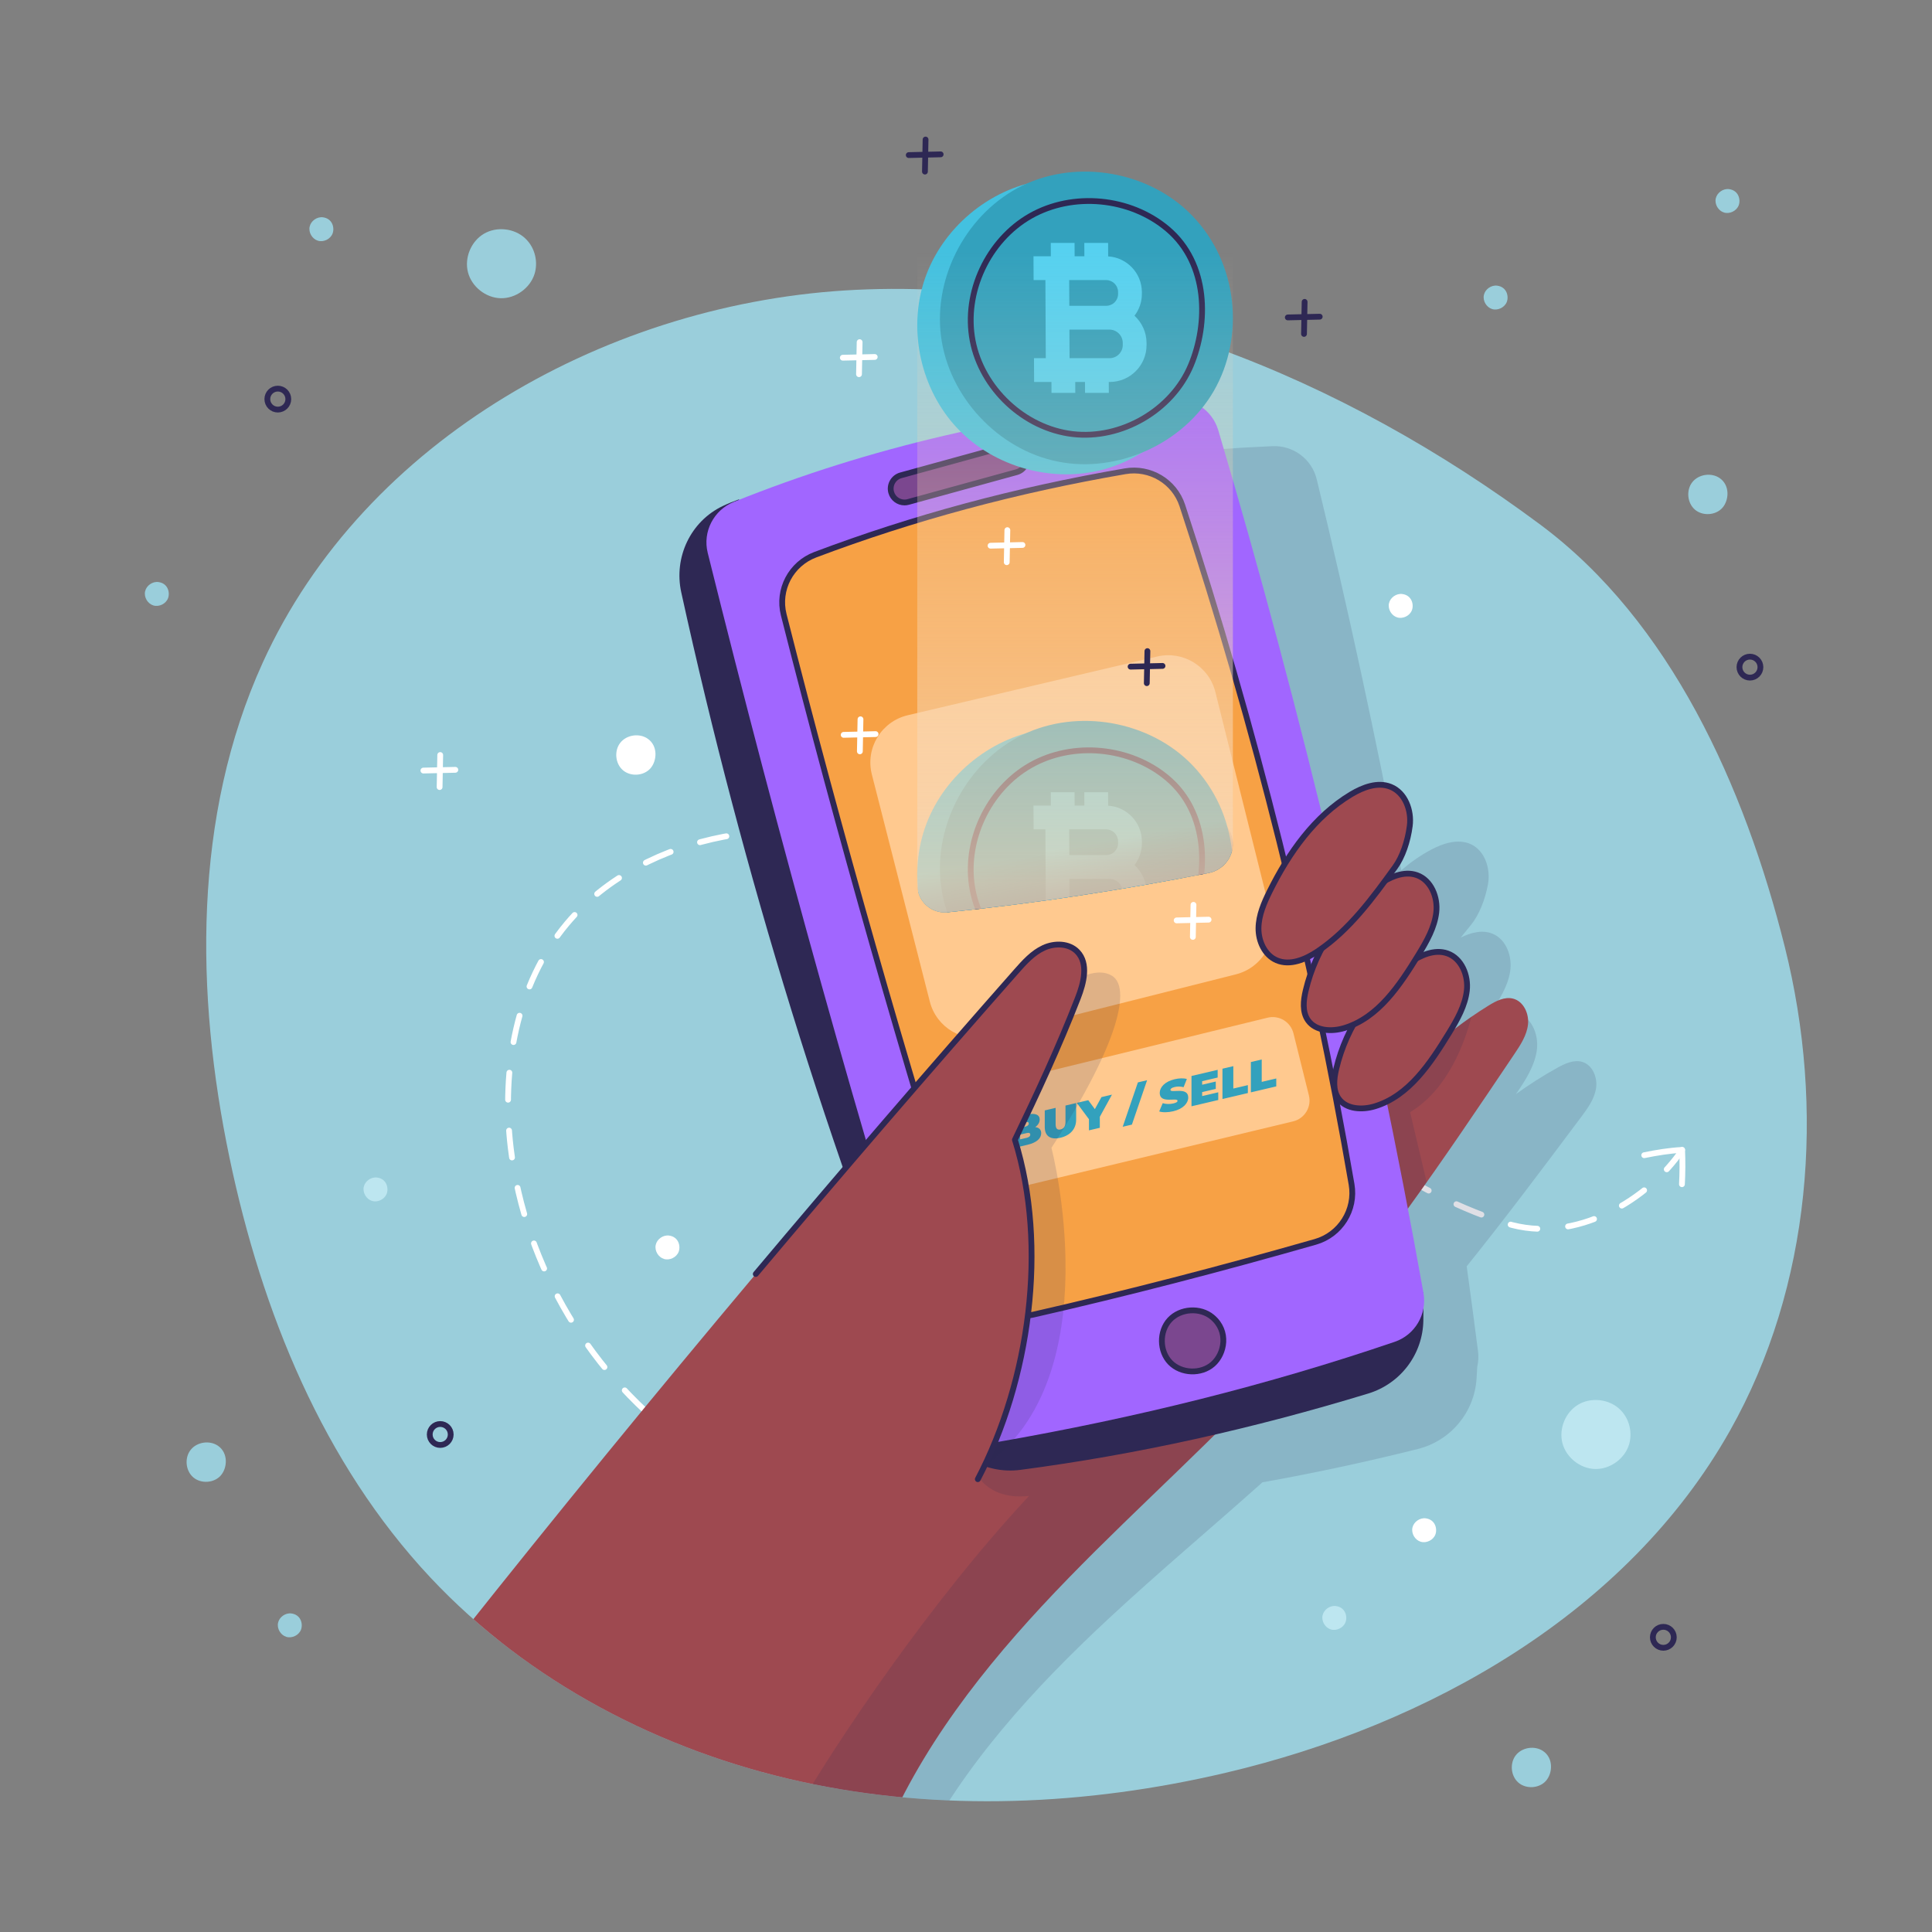 <?xml version="1.0" encoding="utf-8"?>
<svg xmlns="http://www.w3.org/2000/svg" xmlns:xlink="http://www.w3.org/1999/xlink" x="0px" y="0px" viewBox="0 0 500 500" style="enable-background:new 0 0 500 500;" xml:space="preserve">
<rect x="0" y="0" width="500" height="500" fill="#808080" stroke="none"/>
<g id="BACKGROUND">
	<path style="fill:#9ACEDB;" d="M398.699,135.829C347.652,97.823,285.257,72.014,221.684,75
		c-63.573,2.985-127.356,38.557-153.692,96.496c-18.032,39.67-17.498,85.595-8.571,128.246
		c8.321,39.751,24.183,78.887,51.961,108.514c25.317,27.002,59.631,44.869,95.786,52.797c36.156,7.928,74.066,6.212,110.096-2.272
		c52.637-12.396,103.87-41.394,130.438-88.495c21.132-37.46,24.659-83.419,14.224-125.144
		C451.489,203.419,432.244,160.804,398.699,135.829z"/>
</g>
<g id="OBJECTS">
	<g>
		
			<path style="fill:none;stroke:#FFFFFF;stroke-width:1.5;stroke-linecap:round;stroke-linejoin:round;stroke-miterlimit:10;stroke-dasharray:7,8,7,8,7,8;" d="
			M178.232,374.267c-25.196-17.775-42.356-46.519-46.047-77.133c-2.462-20.422,1.348-42.451,14.604-58.181
			c10.126-12.015,25.017-19.426,40.447-22.395c30.694-5.904,62.486,4.93,89.065,21.377c26.58,16.446,49.305,38.313,73.959,57.526
			c11.848,9.232,25.055,16.49,39.357,21.078c18.217,5.845,37.341-6.476,45.716-18.943"/>
		<path style="fill:none;stroke:#FFFFFF;stroke-width:1.5;stroke-linecap:round;stroke-linejoin:round;stroke-miterlimit:10;" d="
			M425.523,298.969c3.27-0.669,6.541-1.2,9.811-1.372c0.125,2.958,0.109,5.922-0.047,8.879"/>
	</g>
	<g>
		<g>
			<defs>
				<path id="SVGID_1_" d="M398.699,135.829C347.652,97.823,285.257,72.014,221.684,75c-63.573,2.985-127.356,38.557-153.692,96.496
					c-18.032,39.67-17.498,85.595-8.571,128.246c8.321,39.751,24.183,78.887,51.961,108.514
					c25.317,27.002,59.631,44.869,95.786,52.797c36.156,7.928,74.066,6.212,110.096-2.272
					c52.637-12.396,103.87-41.394,130.438-88.495c21.132-37.46,24.659-83.419,14.224-125.144
					C451.489,203.419,432.244,160.804,398.699,135.829z"/>
			</defs>
			<clipPath id="SVGID_00000047770295721733535560000012341992744708756872_">
				<use xlink:href="#SVGID_1_"  style="overflow:visible;"/>
			</clipPath>
			<path style="opacity:0.15;clip-path:url(#SVGID_00000047770295721733535560000012341992744708756872_);fill:#2E2854;" d="
				M409.521,274.827c-2.166-0.664-4.452,0.394-6.437,1.486c-3.724,2.05-7.305,4.353-10.755,6.837
				c0.057-0.083,0.115-0.166,0.171-0.248c2.361-3.444,4.53-6.884,5.179-10.743c0.651-3.859-0.906-8.39-4.527-9.878
				c-2.64-1.086-5.569-0.329-8.196,0.969c0.225-0.326,0.452-0.652,0.674-0.977c2.362-3.444,4.53-6.884,5.179-10.743
				c0.651-3.859-0.906-8.39-4.526-9.878c-2.658-1.093-5.608-0.32-8.248,0.994c0.906-1.108,1.803-2.22,2.696-3.33
				c2.072-2.576,3.637-6.505,4.356-10.482c0.72-3.979-0.762-8.663-4.433-10.354c-3.272-1.506-7.137-0.262-10.314,1.431
				c-2.771,1.477-5.322,3.278-7.688,5.308c-6.509-34.09-13.847-68.031-21.879-101.162c-1.263-5.215-6.051-8.821-11.411-8.592
				c-40.97,1.756-77.847,8.246-113.331,20.302l-0.082-0.105c-1.43,0.426-2.839,0.918-4.23,1.495
				c-8.541,3.54-13.393,12.636-11.871,21.755c8.498,50.938,19.919,101.422,34.452,151.507c-8.069,8.529-16.117,17.079-24.117,25.672
				c-27.575,29.621-54.738,59.626-81.479,90.002c0,0,23.098,23.819,51.511,36.35c28.413,12.53,56.926,18.3,56.926,18.3
				c12.051-23.797,30.386-43.835,49.927-61.991c12.935-12.018,26.49-23.369,39.653-35.134c13.43-2.386,26.833-5.269,40.209-8.619
				c8.48-2.124,14.626-9.454,15.197-18.176c0.064-0.984,0.124-2.02,0.183-3.116c0.295-1.267,0.377-2.601,0.205-3.955
				c-0.926-7.311-1.915-14.66-2.937-22.027c10.147-12.622,19.871-25.609,29.572-38.574c1.69-2.259,3.432-4.635,3.893-7.42
				C413.504,278.946,412.217,275.655,409.521,274.827z"/>
			<g style="clip-path:url(#SVGID_00000047770295721733535560000012341992744708756872_);">
				<path style="fill:#9E4950;" d="M354.658,288.889c8.152-11.448,18.608-21.246,30.562-28.636c1.927-1.192,4.156-2.364,6.353-1.81
					c2.735,0.691,4.186,3.913,3.869,6.716c-0.319,2.804-1.939,5.266-3.512,7.607c-18.335,27.278-36.752,54.661-58.784,79.051
					c-17.881,19.792-37.989,37.439-56.585,56.56c-18.597,19.121-35.895,40.062-46.727,64.438c0,0-28.768-4.32-57.779-15.396
					c-29.011-11.077-53.284-33.697-53.284-33.697c25.17-31.69,50.78-63.03,76.821-94.009l141.821-95.571L354.658,288.889z"/>
				<path style="opacity:0.15;fill:#2E2854;" d="M296.67,360.363c-3.916,2.551-7.92,5.599-11.962,9.025l-31.389,5.323v7.592
					c0,0,3.196,5.852,12.79,4.862c0.063-0.007,0.139-0.014,0.204-0.021c-25.921,27.77-50.269,64.419-59.777,80.875
					c13.695,3.351,23.298,4.795,23.298,4.795c10.831-24.376,28.13-45.316,46.727-64.438c18.596-19.12,38.705-36.768,56.585-56.56
					c6.797-7.524,13.248-15.335,19.461-23.338l1.982-15.335l-0.014-0.021C354.163,313.651,339.186,332.669,296.67,360.363z"/>
				<path style="opacity:0.15;fill:#2E2854;" d="M369.226,305.96l-4.29-18.125c9.855-5.931,14.194-18.175,15.871-24.698
					c-10.12,6.983-19.016,15.736-26.149,25.752l-2.956-9.383l-11.516,11.098l14.389,22.518c0.006-0.008,0.02-0.025,0.02-0.025
					l-0.006,0.047l4.416,6.911C362.472,315.403,365.874,310.7,369.226,305.96z"/>
			</g>
		</g>
		<g>
			<g>
				<path style="fill:#2E2854;" d="M191.21,129.247c-1.406,0.498-2.789,1.061-4.149,1.707c-8.351,3.967-12.736,13.297-10.755,22.328
					c15.97,72.807,37.961,144.363,66.584,214.8c3.428,8.437,12.136,13.505,21.165,12.322c30.288-3.97,60.298-10.691,90.051-19.764
					c8.362-2.55,14.129-10.181,14.258-18.921c0.031-2.092,0.03-4.392,0.03-7.081L191.21,129.247z"/>
				<path style="fill:#A166FF;" d="M315.287,111.342c21.557,72.648,39.927,149.452,53.108,223.294
					c0.976,5.47-2.202,10.841-7.461,12.633c-32.928,11.22-66.934,19.669-102.726,25.914c-5.566,0.971-11.012-2.318-12.716-7.706
					c-23.246-73.567-43.831-147.959-62.336-222.402c-1.362-5.481,1.561-11.098,6.802-13.204
					c35.231-14.155,72.147-22.657,113.498-26.532C308.798,102.839,313.761,106.198,315.287,111.342z"/>
				<g>
					<path style="fill:#F7A145;" d="M305.978,130.811c18.884,57.382,33.539,116.156,43.804,175.686
						c1.144,6.63-2.905,13.05-9.374,14.899c-24.354,6.959-48.638,13.275-73.056,18.844c-6.683,1.524-13.436-2.318-15.492-8.857
						c-18.131-57.671-34.673-115.648-49.033-172.291c-1.645-6.489,1.879-13.162,8.143-15.525
						c25.317-9.548,51.755-16.697,80.209-21.605C297.63,120.85,303.931,124.592,305.978,130.811z"/>
					
						<path style="fill:none;stroke:#2E2854;stroke-width:1.5;stroke-linecap:round;stroke-linejoin:round;stroke-miterlimit:10;" d="
						M305.978,130.811c18.884,57.382,33.539,116.156,43.804,175.686c1.144,6.63-2.905,13.05-9.374,14.899
						c-24.354,6.959-48.638,13.275-73.056,18.844c-6.683,1.524-13.436-2.318-15.492-8.857
						c-18.131-57.671-34.673-115.648-49.033-172.291c-1.645-6.489,1.879-13.162,8.143-15.525
						c25.317-9.548,51.755-16.697,80.209-21.605C297.63,120.85,303.931,124.592,305.978,130.811z"/>
				</g>
				<g>
					<path style="fill:#7B478F;" d="M313.732,340.871c-3.116-2.601-8.259-2.27-11.015,0.711c-2.757,2.98-2.686,8.133,0.15,11.037
						c2.838,2.904,7.988,3.094,11.032,0.409C316.942,350.343,318.09,344.51,313.732,340.871z"/>
					
						<path style="fill:none;stroke:#2E2854;stroke-width:1.5;stroke-linecap:round;stroke-linejoin:round;stroke-miterlimit:10;" d="
						M313.732,340.871c-3.116-2.601-8.259-2.27-11.015,0.711c-2.757,2.98-2.686,8.133,0.15,11.037
						c2.838,2.904,7.988,3.094,11.032,0.409C316.942,350.343,318.09,344.51,313.732,340.871z"/>
				</g>
				<g>
					<g>
						<path style="fill:#7B478F;" d="M234.086,130.04c-1.57,0-3.01-1.042-3.447-2.63c-0.524-1.905,0.595-3.873,2.5-4.397
							l28.084-7.722c1.91-0.522,3.873,0.596,4.397,2.5c0.524,1.905-0.596,3.873-2.501,4.397l-28.084,7.722
							C234.719,129.998,234.4,130.04,234.086,130.04z"/>
						
							<path style="fill:none;stroke:#2E2854;stroke-width:1.5;stroke-linecap:round;stroke-linejoin:round;stroke-miterlimit:10;" d="
							M234.086,130.04c-1.57,0-3.01-1.042-3.447-2.63c-0.524-1.905,0.595-3.873,2.5-4.397l28.084-7.722
							c1.91-0.522,3.873,0.596,4.397,2.5c0.524,1.905-0.596,3.873-2.501,4.397l-28.084,7.722
							C234.719,129.998,234.4,130.04,234.086,130.04z"/>
					</g>
					<g>
						<path style="fill:#7B478F;" d="M286.183,117.969c-2.252,0-3.297-1.633-3.567-2.686c-0.141-0.55-0.153-1.166-0.003-1.766
							c0.296-1.431,1.45-2.584,2.984-2.797c2.736-0.384,3.977,1.477,4.273,2.635c0.14,0.545,0.153,1.156,0.008,1.752
							c-0.292,1.439-1.45,2.6-2.99,2.812C286.641,117.953,286.407,117.969,286.183,117.969z"/>
						
							<path style="fill:none;stroke:#2E2854;stroke-width:1.5;stroke-linecap:round;stroke-linejoin:round;stroke-miterlimit:10;" d="
							M286.183,117.969c-2.252,0-3.297-1.633-3.567-2.686c-0.141-0.55-0.153-1.166-0.003-1.766c0.296-1.431,1.45-2.584,2.984-2.797
							c2.736-0.384,3.977,1.477,4.273,2.635c0.14,0.545,0.153,1.156,0.008,1.752c-0.292,1.439-1.45,2.6-2.99,2.812
							C286.641,117.953,286.407,117.969,286.183,117.969z"/>
					</g>
				</g>
				<path style="fill:#FFC98F;" d="M225.637,200.44l14.997,58.767c1.713,6.712,8.534,10.773,15.251,9.08l63.965-16.126
					c6.72-1.694,10.801-8.507,9.122-15.231l-14.434-57.833c-1.665-6.671-8.382-10.767-15.075-9.191l-64.527,15.192
					C228.089,186.71,223.898,193.625,225.637,200.44z"/>
				<path style="fill:#FFC98F;" d="M249.161,288.373l3.922,15.775c0.734,2.952,3.711,4.76,6.669,4.05l74.908-17.99
					c2.992-0.718,4.824-3.737,4.082-6.723l-3.997-16.066c-0.736-2.96-3.727-4.767-6.69-4.043l-74.832,18.282
					C250.242,282.384,248.421,285.396,249.161,288.373z"/>
				<path style="fill:#33A1BD;" d="M269.464,293.272c0,1.368-1.227,2.452-3.524,2.991l-4.692,1.101v-7.847l4.453-1.045
					c2.298-0.539,3.37,0.072,3.37,1.26c0,0.729-0.393,1.426-1.155,1.964C268.893,291.804,269.464,292.342,269.464,293.272z
					 M264.011,290.719v1.166l1.31-0.307c0.631-0.148,0.917-0.418,0.917-0.799c0-0.381-0.286-0.516-0.917-0.367L264.011,290.719z
					 M266.63,293.635c0-0.403-0.309-0.544-0.929-0.398l-1.691,0.397v1.233l1.691-0.397
					C266.321,294.324,266.63,294.039,266.63,293.635z M270.386,291.689v-4.316l2.811-0.66v4.238c0,1.199,0.488,1.534,1.274,1.349
					c0.785-0.184,1.274-0.748,1.274-1.947v-4.238l2.762-0.648v4.316c0,2.354-1.5,4.063-4.06,4.664
					C271.887,295.047,270.386,294.043,270.386,291.689z M284.633,289.028v2.848l-2.81,0.659v-2.881l-3.144-4.228l2.965-0.696
					l1.703,2.313l1.714-3.115l2.715-0.637L284.633,289.028z M294.486,280.123l2.381-0.559l-3.93,11.483l-2.381,0.559
					L294.486,280.123z M300.004,287.639l0.905-2.14c0.786,0.253,1.833,0.287,2.751,0.072c0.798-0.187,1.084-0.411,1.084-0.681
					c0-0.986-4.608,0.891-4.608-2.035c0-1.457,1.297-2.95,3.881-3.557c1.12-0.263,2.275-0.31,3.144-0.054l-0.846,2.115
					c-0.822-0.2-1.596-0.209-2.322-0.038c-0.822,0.193-1.084,0.479-1.084,0.748c0,0.942,4.608-0.925,4.608,1.967
					c0,1.435-1.298,2.951-3.882,3.557C302.243,287.921,300.837,287.926,300.004,287.639z M315.285,282.685v1.995l-6.93,1.627v-7.847
					l6.775-1.59v1.995l-4.013,0.942v0.919l3.525-0.828v1.906l-3.525,0.827v1.032L315.285,282.685z M316.373,276.578l2.81-0.66v5.796
					l3.763-0.883v2.051l-6.573,1.543V276.578z M323.724,274.852l2.81-0.66v5.796l3.763-0.883v2.052l-6.573,1.543V274.852z"/>
			</g>
			<g>
				<g>
					<path style="fill:#43C1E0;" d="M269.547,46.728c-13.678,2.184-25.769,12.388-30.221,25.503
						c-4.453,13.116-1.07,28.572,8.452,38.63c9.523,10.059,24.771,14.28,38.111,10.552c13.34-3.729,24.189-15.244,27.117-28.783
						L269.547,46.728z"/>
					<path style="fill:#33A1BD;" d="M308.429,55.694c-11.026-11.318-29.48-14.573-43.713-7.709
						c-14.233,6.862-23.177,23.329-21.188,39.004s14.765,29.385,30.261,32.474c15.497,3.089,32.552-4.672,40.401-18.387
						C322.038,87.361,320.632,68.22,308.429,55.694z"/>
					
						<path style="fill:none;stroke:#2E2854;stroke-width:1.5;stroke-linecap:round;stroke-linejoin:round;stroke-miterlimit:10;" d="
						M302.167,59.255c-9.658-8.16-24.477-9.607-35.471-3.361c-10.994,6.246-17.345,19.806-14.985,32.229
						c2.362,12.422,13.332,22.74,25.89,24.217c12.557,1.477,25.68-6.09,30.582-17.745C312.741,83.754,312.816,68.252,302.167,59.255
						z"/>
					<g>
						<path style="fill:#56D1F0;" d="M293.604,81.707c1.902,1.752,3.108,4.25,3.121,7.026l0.003,0.535
							c0.026,5.286-4.255,9.588-9.543,9.588h-0.234l0.014,2.829h-6.157l-0.014-2.829h-2.523l0.014,2.829h-6.157l-0.014-2.829h-1.437
							h-3.053l-0.03-6.157h3.053l-0.036-7.396l-0.03-6.159l-0.033-6.661h-3.053l-0.03-6.159h3.053h1.437l-0.017-3.462h6.157
							l0.017,3.462h2.523l-0.017-3.462h6.157l0.017,3.491c4.834,0.293,8.697,4.304,8.721,9.208l0.002,0.506
							C295.525,78.19,294.807,80.143,293.604,81.707z M290.571,89.267l-0.003-0.535c-0.009-1.893-1.557-3.431-3.45-3.431h-0.795
							h-9.557l0.036,7.396h1.308h9.043C289.048,92.698,290.58,91.158,290.571,89.267 M276.705,72.482l0.033,6.661h9.557
							c1.697,0,3.073-1.38,3.064-3.077l-0.002-0.506c-0.008-1.697-1.397-3.077-3.095-3.077h-8.248H276.705"/>
					</g>
				</g>
				<g>
					<defs>
						<path id="SVGID_00000120519249885549932200000000669496200488812213_" d="M237.387,72.891v156.359l0.02-0.003l-0.015,0.007
							c0.018,0.476,0.085,0.958,0.207,1.44l0.032,0.133c0.852,3.37,4.09,5.633,7.602,5.276c22.687-2.3,45.199-5.774,67.523-10.157
							c3.701-0.727,6.303-3.907,6.313-7.518l0-147.156L237.387,72.891z"/>
					</defs>
					<clipPath id="SVGID_00000157267165904860325980000009902511794120335023_">
						<use xlink:href="#SVGID_00000120519249885549932200000000669496200488812213_"  style="overflow:visible;"/>
					</clipPath>
					<g style="clip-path:url(#SVGID_00000157267165904860325980000009902511794120335023_);">
						<path style="fill:#43C1E0;" d="M269.547,188.888c-13.678,2.184-25.769,12.388-30.221,25.503
							c-4.453,13.117-1.07,28.572,8.452,38.63c9.523,10.059,24.771,14.28,38.111,10.552c13.34-3.729,24.189-15.244,27.117-28.783
							L269.547,188.888z"/>
						<path style="fill:#33A1BD;" d="M308.429,197.854c-11.026-11.318-29.48-14.573-43.713-7.71
							c-14.233,6.862-23.177,23.329-21.188,39.004s14.765,29.385,30.261,32.474c15.497,3.089,32.552-4.672,40.401-18.387
							C322.038,229.521,320.632,210.38,308.429,197.854z"/>
						
							<path style="fill:none;stroke:#2E2854;stroke-width:1.5;stroke-linecap:round;stroke-linejoin:round;stroke-miterlimit:10;" d="
							M302.167,201.415c-9.658-8.16-24.477-9.607-35.471-3.361c-10.994,6.246-17.345,19.806-14.985,32.229
							c2.362,12.422,13.332,22.74,25.89,24.217c12.557,1.477,25.68-6.09,30.582-17.745
							C312.741,225.914,312.816,210.412,302.167,201.415z"/>
						<g>
							<path style="fill:#56D1F0;" d="M293.604,223.867c1.902,1.752,3.108,4.25,3.121,7.026l0.003,0.535
								c0.026,5.286-4.255,9.588-9.543,9.588h-0.234l0.014,2.829h-6.157l-0.014-2.829h-2.523l0.014,2.829h-6.157l-0.014-2.829
								h-1.437h-3.053l-0.03-6.157h3.053l-0.036-7.396l-0.03-6.16l-0.033-6.661h-3.053l-0.03-6.159h3.053h1.437l-0.017-3.462h6.157
								l0.017,3.462h2.523l-0.017-3.462h6.157l0.017,3.491c4.834,0.293,8.697,4.304,8.721,9.208l0.002,0.506
								C295.525,220.35,294.807,222.303,293.604,223.867z M290.571,231.427l-0.003-0.535c-0.009-1.893-1.557-3.43-3.45-3.43h-0.795
								h-9.557l0.036,7.396h1.308h9.043C289.048,234.858,290.58,233.318,290.571,231.427 M276.705,214.642l0.033,6.661h9.557
								c1.697,0,3.073-1.38,3.064-3.077l-0.002-0.506c-0.008-1.697-1.397-3.077-3.095-3.077h-8.248H276.705"/>
						</g>
					</g>
				</g>
				
					<linearGradient id="SVGID_00000057850935187478498580000004303187430651277228_" gradientUnits="userSpaceOnUse" x1="279.661" y1="231.502" x2="277.419" y2="219.239">
					<stop  offset="0" style="stop-color:#2E2854"/>
					<stop  offset="1" style="stop-color:#2E2854;stop-opacity:0"/>
				</linearGradient>
				<path style="opacity:0.5;fill:url(#SVGID_00000057850935187478498580000004303187430651277228_);" d="M318.995,217.342
					L318.995,217.342c0.571,4.042-2.169,7.805-6.238,8.605c-22.325,4.383-44.836,7.857-67.523,10.157
					c-3.512,0.357-6.75-1.906-7.602-5.276l-0.032-0.133c-0.973-3.851,1.503-7.74,5.457-8.528c22.112-4.412,44.4-8.14,67.092-11.379
					C314.431,210.176,318.4,213.125,318.995,217.342z"/>
				
					<linearGradient id="SVGID_00000161620728779436118070000004131763130285070267_" gradientUnits="userSpaceOnUse" x1="278.229" y1="228.83" x2="278.229" y2="65.011">
					<stop  offset="0" style="stop-color:#F7D7B4;stop-opacity:0.75"/>
					<stop  offset="1" style="stop-color:#F7D7B4;stop-opacity:0"/>
				</linearGradient>
				<path style="fill:url(#SVGID_00000161620728779436118070000004131763130285070267_);" d="M319.07,19.775l-81.683,1.619v207.856
					l0.005-0.001c0.017,0.478,0.085,0.961,0.207,1.444l0.032,0.133c0.852,3.37,4.09,5.633,7.602,5.276
					c22.687-2.3,45.199-5.774,67.523-10.157c3.7-0.727,6.293-3.907,6.304-7.517l0.009-0.001L319.07,19.775z"/>
			</g>
			<path style="opacity:0.15;fill:#2E2854;" d="M276.199,254.91c0,0,7.021-5.251,11.636-2.35
				c4.615,2.901,2.448,16.418-15.721,44.505c0,0,15.5,59.271-17.356,82.35l-38.593-45.559L276.199,254.91z"/>
		</g>
		<g>
			<path style="fill:#9E4950;" d="M195.592,329.712c22.171-26.375,44.654-52.487,67.444-78.33c2.069-2.347,4.227-4.756,7.066-6.07
				c2.84-1.313,6.568-1.241,8.733,1.019c2.92,3.045,1.653,8.017,0.125,11.951c-4.924,12.68-10.682,25.034-16.301,36.691
				c8.596,27.585,3.814,62.252-9.604,87.841"/>
			<path style="fill:none;stroke:#2E2854;stroke-width:1.5;stroke-linecap:round;stroke-linejoin:round;stroke-miterlimit:10;" d="
				M195.592,329.712c22.171-26.375,44.654-52.487,67.444-78.33c2.069-2.347,4.227-4.756,7.066-6.07
				c2.84-1.313,6.568-1.241,8.733,1.019c2.92,3.045,1.653,8.017,0.125,11.951c-4.924,12.68-10.682,25.034-16.301,36.691
				c8.596,27.585,3.814,62.252-9.604,87.841"/>
		</g>
		<g>
			<g>
				<path style="fill:#9E4950;" d="M374.983,267.368c-4.812,7.841-10.373,16.28-19.179,18.944c-3.263,0.988-7.379,0.803-9.362-1.969
					c-1.555-2.178-1.234-5.148-0.618-7.753c2.603-10.99,9.425-20.926,18.75-27.299c2.956-2.02,6.641-3.743,10.017-2.551
					c3.691,1.303,5.476,5.749,5.021,9.637C379.159,260.263,377.167,263.809,374.983,267.368z"/>
				<path style="fill:none;stroke:#2E2854;stroke-width:1.5;stroke-linecap:round;stroke-linejoin:round;stroke-miterlimit:10;" d="
					M374.983,267.368c-4.812,7.841-10.373,16.28-19.179,18.944c-3.263,0.988-7.379,0.803-9.362-1.969
					c-1.555-2.178-1.234-5.148-0.618-7.753c2.603-10.99,9.425-20.926,18.75-27.299c2.956-2.02,6.641-3.743,10.017-2.551
					c3.691,1.303,5.476,5.749,5.021,9.637C379.159,260.263,377.167,263.809,374.983,267.368z"/>
			</g>
			<g>
				<path style="fill:#9E4950;" d="M367.079,247.113c-4.812,7.84-10.373,16.28-19.179,18.945c-3.262,0.988-7.378,0.803-9.361-1.969
					c-1.555-2.178-1.236-5.148-0.618-7.752c2.602-10.991,9.425-20.927,18.75-27.3c2.955-2.02,6.641-3.743,10.017-2.551
					c3.69,1.303,5.474,5.749,5.02,9.637C371.255,240.008,369.264,243.553,367.079,247.113z"/>
				<path style="fill:none;stroke:#2E2854;stroke-width:1.5;stroke-linecap:round;stroke-linejoin:round;stroke-miterlimit:10;" d="
					M367.079,247.113c-4.812,7.84-10.373,16.28-19.179,18.945c-3.262,0.988-7.378,0.803-9.361-1.969
					c-1.555-2.178-1.236-5.148-0.618-7.752c2.602-10.991,9.425-20.927,18.75-27.3c2.955-2.02,6.641-3.743,10.017-2.551
					c3.69,1.303,5.474,5.749,5.02,9.637C371.255,240.008,369.264,243.553,367.079,247.113z"/>
			</g>
			<g>
				<path style="fill:#9E4950;" d="M361.026,224.432c-5.795,8.005-11.762,16.178-19.948,21.716c-3.163,2.14-7.207,3.883-10.71,2.36
					c-3.086-1.343-4.711-4.936-4.672-8.301c0.039-3.365,1.429-6.556,2.925-9.571c4.919-9.906,11.562-19.37,21.046-25.058
					c3.087-1.852,6.885-3.29,10.228-1.951c3.752,1.503,5.469,6.106,4.951,10.116C364.329,217.752,362.964,221.755,361.026,224.432z"
					/>
				<path style="fill:none;stroke:#2E2854;stroke-width:1.5;stroke-linecap:round;stroke-linejoin:round;stroke-miterlimit:10;" d="
					M361.026,224.432c-5.795,8.005-11.762,16.178-19.948,21.716c-3.163,2.14-7.207,3.883-10.71,2.36
					c-3.086-1.343-4.711-4.936-4.672-8.301c0.039-3.365,1.429-6.556,2.925-9.571c4.919-9.906,11.562-19.37,21.046-25.058
					c3.087-1.852,6.885-3.29,10.228-1.951c3.752,1.503,5.469,6.106,4.951,10.116C364.329,217.752,362.964,221.755,361.026,224.432z"
					/>
			</g>
		</g>
	</g>
	<g>
		<path style="fill:#9ACEDB;" d="M399.374,453.185c-2.164-1.486-5.449-1-7.075,1.061c-1.626,2.061-1.32,5.388,0.668,7.1
			c1.99,1.714,5.343,1.514,7.098-0.437C401.821,458.955,402.099,455.056,399.374,453.185z"/>
		<path style="fill:#9ACEDB;" d="M56.413,374.166c-2.164-1.486-5.449-1-7.075,1.061c-1.626,2.061-1.32,5.388,0.668,7.1
			c1.99,1.714,5.343,1.514,7.098-0.437C58.86,379.936,59.137,376.038,56.413,374.166z"/>
		<path style="fill:#9ACEDB;" d="M445.042,123.725c-2.164-1.486-5.449-1.001-7.075,1.061c-1.626,2.061-1.32,5.388,0.668,7.1
			c1.99,1.714,5.343,1.514,7.098-0.437C447.489,129.495,447.767,125.596,445.042,123.725z"/>
		<path style="fill:#FFFFFF;" d="M167.609,191.163c-2.164-1.486-5.449-1-7.075,1.061c-1.626,2.061-1.32,5.388,0.668,7.1
			c1.99,1.714,5.343,1.515,7.098-0.437C170.055,196.933,170.333,193.034,167.609,191.163z"/>
		<path style="fill:#9ACEDB;" d="M135.944,61.706c-2.805-2.652-7.404-3.166-10.725-1.199c-3.321,1.966-5.08,6.246-4.103,9.98
			c0.978,3.735,4.608,6.604,8.467,6.692c3.859,0.088,7.617-2.613,8.763-6.299C139.243,67.994,138.623,64.238,135.944,61.706z"/>
		<path style="fill:#BDE6F0;" d="M419.182,364.703c-2.805-2.652-7.404-3.166-10.725-1.199c-3.321,1.966-5.08,6.246-4.103,9.98
			c0.978,3.735,4.608,6.604,8.467,6.692c3.859,0.088,7.616-2.613,8.763-6.299C422.48,370.991,421.86,367.236,419.182,364.703z"/>
		<g>
			<path style="fill:none;stroke:#FFFFFF;stroke-width:1.5;stroke-linecap:round;stroke-linejoin:round;stroke-miterlimit:10;" d="
				M113.93,195.396c-0.054,2.765-0.107,5.532-0.16,8.297"/>
			
				<line style="fill:none;stroke:#FFFFFF;stroke-width:1.5;stroke-linecap:round;stroke-linejoin:round;stroke-miterlimit:10;" x1="109.577" y1="199.421" x2="117.839" y2="199.23"/>
		</g>
		<g>
			<path style="fill:none;stroke:#2E2854;stroke-width:1.5;stroke-linecap:round;stroke-linejoin:round;stroke-miterlimit:10;" d="
				M239.534,36.111c-0.054,2.765-0.107,5.532-0.16,8.297"/>
			
				<line style="fill:none;stroke:#2E2854;stroke-width:1.5;stroke-linecap:round;stroke-linejoin:round;stroke-miterlimit:10;" x1="235.182" y1="40.137" x2="243.443" y2="39.945"/>
		</g>
		<g>
			<path style="fill:none;stroke:#2E2854;stroke-width:1.5;stroke-linecap:round;stroke-linejoin:round;stroke-miterlimit:10;" d="
				M337.634,78.124c-0.054,2.765-0.108,5.532-0.16,8.297"/>
			
				<line style="fill:none;stroke:#2E2854;stroke-width:1.5;stroke-linecap:round;stroke-linejoin:round;stroke-miterlimit:10;" x1="333.281" y1="82.149" x2="341.543" y2="81.958"/>
		</g>
		<path style="fill:#9ACEDB;" d="M387.475,73.93c-1.531-0.204-3.123,0.915-3.449,2.423c-0.326,1.509,0.661,3.185,2.14,3.632
			c1.478,0.445,3.228-0.405,3.791-1.843C390.519,76.703,389.979,74.265,387.475,73.93z"/>
		<path style="fill:#9ACEDB;" d="M40.998,150.632c-1.531-0.204-3.123,0.915-3.449,2.423c-0.326,1.509,0.661,3.185,2.14,3.632
			c1.478,0.446,3.228-0.405,3.791-1.843C44.043,153.405,43.502,150.967,40.998,150.632z"/>
		<path style="fill:#9ACEDB;" d="M75.411,417.56c-1.531-0.204-3.123,0.915-3.449,2.423c-0.326,1.509,0.661,3.185,2.14,3.632
			c1.478,0.446,3.228-0.405,3.791-1.843C78.455,420.334,77.915,417.895,75.411,417.56z"/>
		<path style="fill:#9ACEDB;" d="M447.485,48.947c-1.531-0.204-3.123,0.915-3.449,2.423c-0.326,1.509,0.661,3.185,2.14,3.632
			c1.478,0.445,3.228-0.405,3.791-1.843C450.529,51.721,449.989,49.282,447.485,48.947z"/>
		<path style="fill:#9ACEDB;" d="M83.584,56.24c-1.531-0.204-3.123,0.915-3.449,2.423c-0.326,1.509,0.661,3.185,2.14,3.632
			c1.478,0.446,3.228-0.405,3.791-1.843C86.628,59.014,86.088,56.575,83.584,56.24z"/>
		<path style="fill:#FFFFFF;" d="M173.149,319.762c-1.531-0.204-3.123,0.915-3.449,2.423c-0.326,1.509,0.661,3.185,2.14,3.632
			c1.478,0.446,3.228-0.405,3.791-1.843C176.194,322.536,175.653,320.097,173.149,319.762z"/>
		<path style="fill:#FFFFFF;" d="M362.912,153.73c-1.531-0.204-3.123,0.915-3.449,2.423c-0.326,1.509,0.661,3.185,2.14,3.632
			c1.478,0.446,3.228-0.405,3.791-1.842C365.957,156.504,365.416,154.066,362.912,153.73z"/>
		<path style="fill:#FFFFFF;" d="M368.984,392.944c-1.531-0.204-3.123,0.915-3.449,2.423c-0.326,1.509,0.661,3.185,2.14,3.632
			c1.478,0.446,3.228-0.405,3.791-1.842C372.028,395.717,371.487,393.279,368.984,392.944z"/>
		<path style="fill:#BDE6F0;" d="M97.59,304.744c-1.531-0.204-3.123,0.915-3.449,2.423c-0.326,1.509,0.661,3.185,2.14,3.632
			c1.478,0.445,3.228-0.405,3.791-1.843C100.634,307.517,100.094,305.079,97.59,304.744z"/>
		<path style="fill:#BDE6F0;" d="M345.729,415.642c-1.531-0.204-3.123,0.915-3.449,2.423c-0.326,1.509,0.661,3.185,2.14,3.632
			c1.478,0.446,3.228-0.405,3.791-1.842C348.773,418.415,348.233,415.977,345.729,415.642z"/>
		<g>
			<path style="fill:none;stroke:#FFFFFF;stroke-width:1.5;stroke-linecap:round;stroke-linejoin:round;stroke-miterlimit:10;" d="
				M260.704,137.201c-0.054,2.765-0.108,5.532-0.161,8.297"/>
			
				<line style="fill:none;stroke:#FFFFFF;stroke-width:1.5;stroke-linecap:round;stroke-linejoin:round;stroke-miterlimit:10;" x1="256.351" y1="141.227" x2="264.613" y2="141.036"/>
		</g>
		<g>
			<path style="fill:none;stroke:#FFFFFF;stroke-width:1.5;stroke-linecap:round;stroke-linejoin:round;stroke-miterlimit:10;" d="
				M308.87,234.173c-0.054,2.765-0.108,5.532-0.16,8.297"/>
			
				<line style="fill:none;stroke:#FFFFFF;stroke-width:1.5;stroke-linecap:round;stroke-linejoin:round;stroke-miterlimit:10;" x1="304.518" y1="238.198" x2="312.779" y2="238.007"/>
		</g>
		<g>
			<path style="fill:none;stroke:#FFFFFF;stroke-width:1.5;stroke-linecap:round;stroke-linejoin:round;stroke-miterlimit:10;" d="
				M222.693,186.152c-0.054,2.765-0.108,5.532-0.161,8.297"/>
			
				<line style="fill:none;stroke:#FFFFFF;stroke-width:1.5;stroke-linecap:round;stroke-linejoin:round;stroke-miterlimit:10;" x1="218.34" y1="190.178" x2="226.601" y2="189.986"/>
		</g>
		<g>
			<path style="fill:none;stroke:#FFFFFF;stroke-width:1.5;stroke-linecap:round;stroke-linejoin:round;stroke-miterlimit:10;" d="
				M222.471,88.549c-0.054,2.766-0.107,5.532-0.16,8.297"/>
			
				<line style="fill:none;stroke:#FFFFFF;stroke-width:1.5;stroke-linecap:round;stroke-linejoin:round;stroke-miterlimit:10;" x1="218.118" y1="92.575" x2="226.38" y2="92.384"/>
		</g>
		<g>
			<path style="fill:none;stroke:#2E2854;stroke-width:1.5;stroke-linecap:round;stroke-linejoin:round;stroke-miterlimit:10;" d="
				M296.95,168.505c-0.054,2.765-0.108,5.532-0.16,8.297"/>
			
				<line style="fill:none;stroke:#2E2854;stroke-width:1.5;stroke-linecap:round;stroke-linejoin:round;stroke-miterlimit:10;" x1="292.597" y1="172.531" x2="300.859" y2="172.339"/>
		</g>
		<path style="fill:none;stroke:#2E2854;stroke-width:1.5;stroke-linecap:round;stroke-linejoin:round;stroke-miterlimit:10;" d="
			M116.644,371.246c0-1.499-1.215-2.714-2.714-2.714c-1.499,0-2.714,1.215-2.714,2.714c0,1.499,1.215,2.714,2.714,2.714
			C115.429,373.96,116.644,372.745,116.644,371.246z"/>
		
			<circle style="fill:none;stroke:#2E2854;stroke-width:1.5;stroke-linecap:round;stroke-linejoin:round;stroke-miterlimit:10;" cx="71.9" cy="103.289" r="2.714"/>
		
			<circle style="fill:none;stroke:#2E2854;stroke-width:1.5;stroke-linecap:round;stroke-linejoin:round;stroke-miterlimit:10;" cx="430.47" cy="423.734" r="2.714"/>
		
			<circle style="fill:none;stroke:#2E2854;stroke-width:1.5;stroke-linecap:round;stroke-linejoin:round;stroke-miterlimit:10;" cx="452.884" cy="172.654" r="2.714"/>
	</g>
</g>
</svg>
